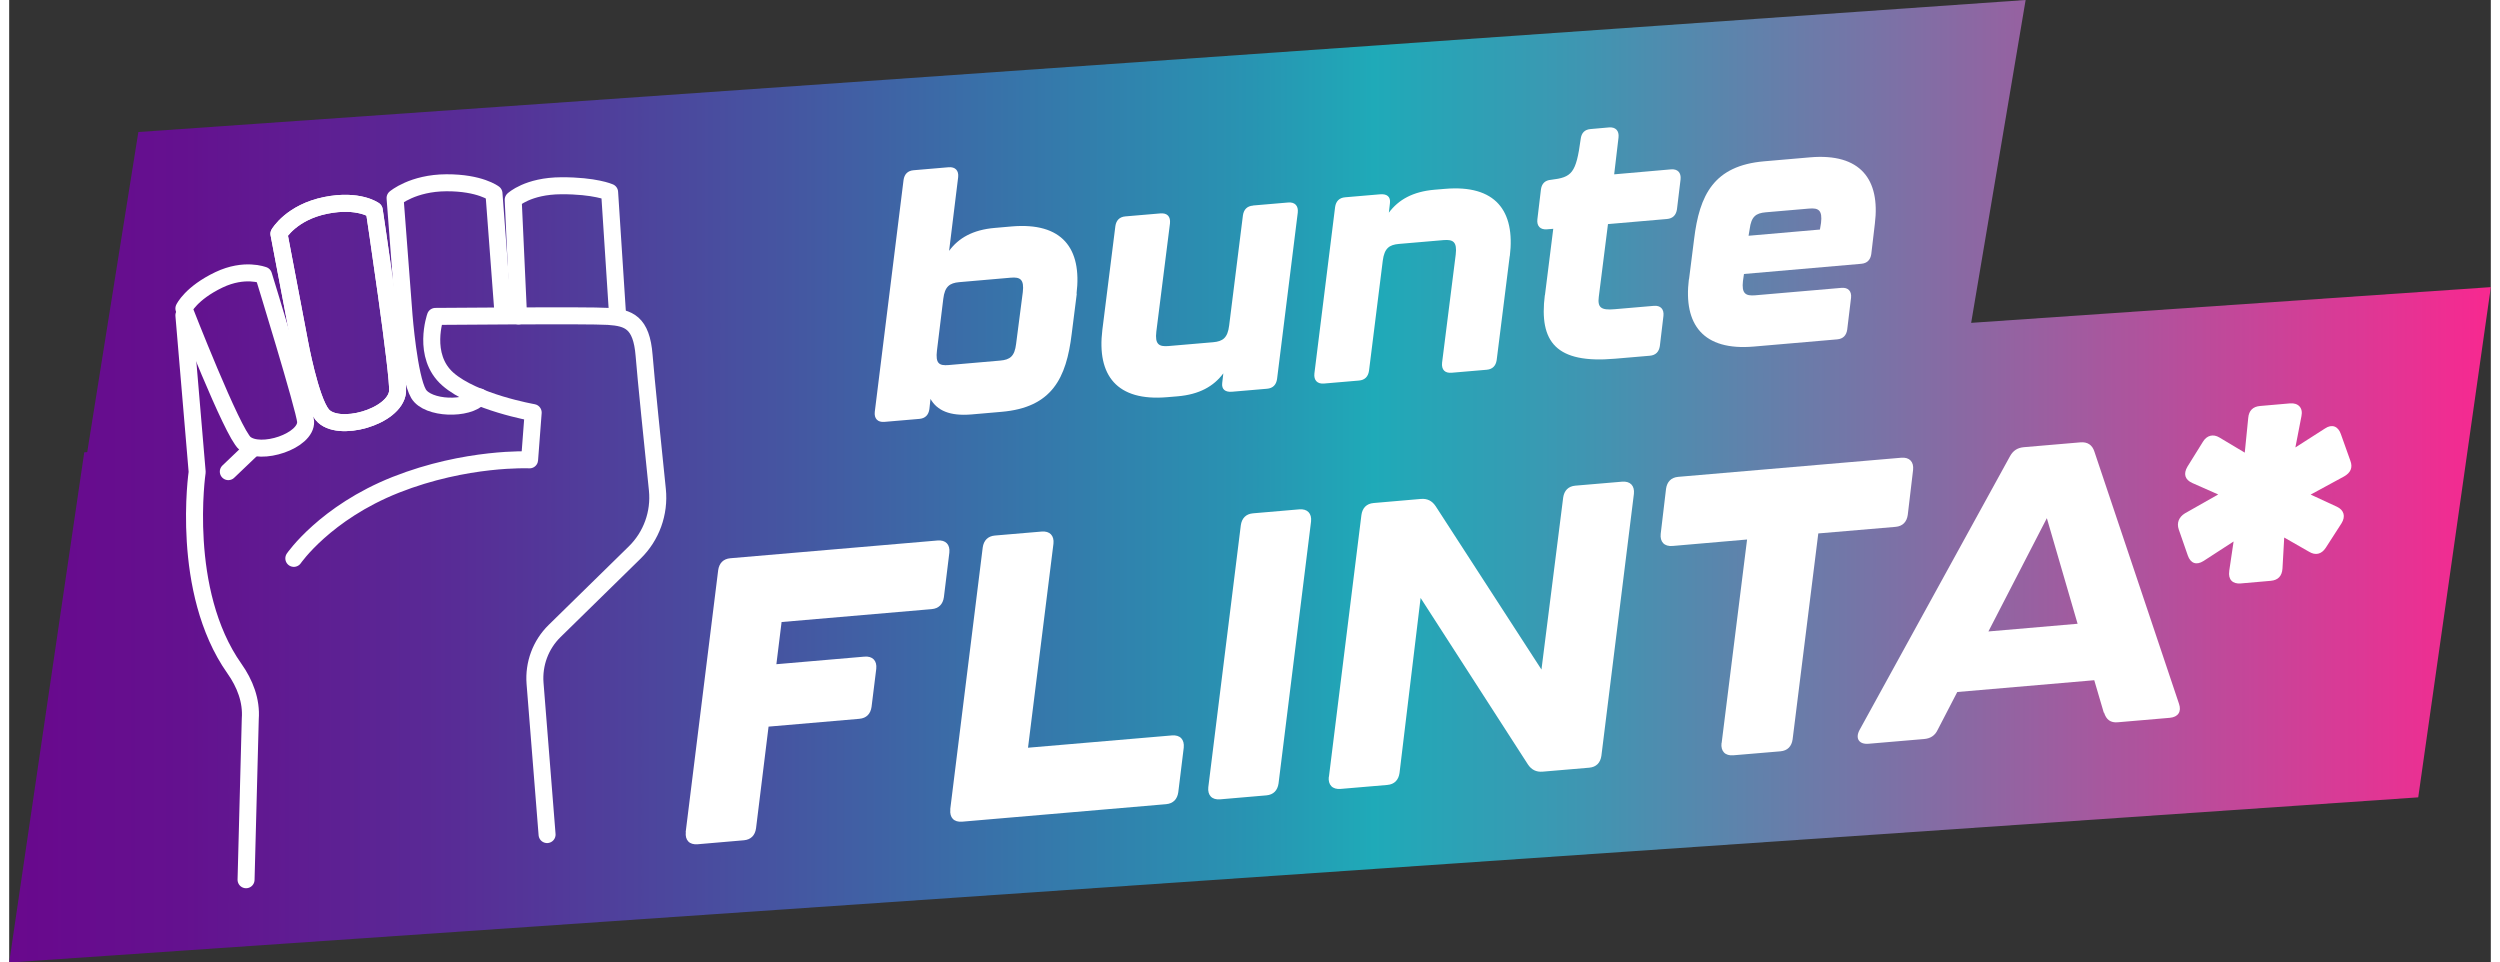 <?xml version="1.0" encoding="UTF-8"?>
<svg xmlns="http://www.w3.org/2000/svg" xmlns:xlink="http://www.w3.org/1999/xlink" viewBox="0 0 200 77.57" width="200" height="77">
  <rect x="0" y="0" width="200" height="77.57" fill="#333333" stroke="none"/>
  <defs>
    <style>
      .cls-1 {
        fill: #fff;
      }

      .cls-1, .cls-2 {
        stroke-width: 0px;
      }

      .cls-2 {
        fill: url(#Neues_Farbfeld_1);
      }

      .cls-3 {
        fill: none;
        stroke: #fff;
        stroke-linecap: round;
        stroke-linejoin: round;
        stroke-width: 1.37px;
      }
    </style>
    <linearGradient id="Neues_Farbfeld_1" data-name="Neues Farbfeld 1" x1="0" y1="38.78" x2="200" y2="38.78" gradientUnits="userSpaceOnUse">
      <stop offset="0" stop-color="#69088d"/>
      <stop offset=".07" stop-color="#64118f"/>
      <stop offset=".18" stop-color="#582c96"/>
      <stop offset=".32" stop-color="#4458a2"/>
      <stop offset=".5" stop-color="#2894b2"/>
      <stop offset=".55" stop-color="#1faab8"/>
      <stop offset=".63" stop-color="#3d97b2"/>
      <stop offset=".79" stop-color="#8b68a3"/>
      <stop offset="1" stop-color="#f82890"/>
    </linearGradient>
  </defs>
  <polygon class="cls-2" points="158.12 26.02 162.51 0 10.41 10.64 6.29 36.44 6.05 36.45 0 77.57 194.15 64.26 200 23.14 158.12 26.02"/>
  <g>
    <path class="cls-1" d="M86.04,23.67l-.41,3.24c-.43,3.56-1.58,5.93-5.65,6.28l-2.42.21c-1.76.15-2.78-.32-3.31-1.25l-.09.83c-.07.46-.33.74-.81.78l-2.81.24c-.55.05-.84-.27-.78-.81l2.32-18.69c.07-.46.33-.74.81-.78l2.81-.24c.55-.05.84.27.78.8l-.73,5.94c.76-1.04,1.92-1.7,3.67-1.85l1.37-.12c4.07-.35,5.68,1.76,5.23,5.42ZM80.71,22.38l-4.15.36c-.76.07-1.16.34-1.28,1.35l-.51,4.17c-.12,1.02.16,1.23.95,1.16l4.15-.36c.79-.07,1.16-.34,1.28-1.35l.54-4.17c.12-1.02-.21-1.23-.97-1.16Z"/>
    <path class="cls-1" d="M100.26,16.56l2.81-.24c.55-.05.84.27.78.81l-1.67,13.42c-.07.46-.33.74-.81.78l-2.81.24c-.55.05-.86-.19-.8-.7l.09-.78c-.78,1.05-1.94,1.7-3.68,1.85l-.84.07c-4.07.35-5.68-1.76-5.23-5.42l1.05-8.37c.07-.46.33-.74.81-.78l2.81-.24c.55-.05.84.24.78.81l-1.1,8.72c-.12,1.02.21,1.22.97,1.16l3.62-.31c.76-.07,1.16-.34,1.28-1.35l1.11-8.88c.07-.46.33-.74.81-.78Z"/>
    <path class="cls-1" d="M120.93,20.65l-1.05,8.37c-.07.46-.33.74-.81.78l-2.81.24c-.55.05-.84-.24-.78-.81l1.1-8.72c.12-1.02-.21-1.22-.97-1.16l-3.62.31c-.76.07-1.16.34-1.29,1.35l-1.11,8.88c-.07.46-.33.74-.81.78l-2.81.24c-.55.05-.84-.27-.78-.81l1.67-13.42c.07-.46.33-.74.81-.78l2.81-.24c.55-.05.86.19.8.7l-.09.78c.78-1.05,1.94-1.7,3.68-1.85l.84-.07c4.07-.35,5.68,1.76,5.23,5.42Z"/>
    <path class="cls-1" d="M123.77,23.79l.67-5.35-.5.04c-.55.05-.84-.27-.78-.8l.29-2.43c.07-.46.33-.72.81-.76,1.68-.2,2.02-.52,2.39-3.28.06-.51.33-.77.8-.81l1.47-.13c.55-.05.84.27.78.81l-.35,2.97,4.57-.4c.55-.05.84.27.78.81l-.29,2.41c-.07.46-.33.74-.81.78l-4.75.41-.74,5.86c-.11.86.17,1.1,1.28,1l3.15-.27c.55-.05.84.27.78.81l-.29,2.43c-.07.46-.33.74-.81.78l-2.81.24c-4.75.41-6.12-1.35-5.65-5.12Z"/>
    <path class="cls-1" d="M135.38,22.52l.41-3.24c.43-3.56,1.58-5.93,5.65-6.28l3.7-.32c4.07-.35,5.66,1.79,5.22,5.34l-.29,2.46c-.07.46-.33.74-.81.78l-9.45.82-.08.56c-.12,1.02.21,1.22.97,1.16l6.96-.6c.55-.05.84.27.78.8l-.31,2.57c-.07.46-.33.74-.81.78l-6.72.58c-4.07.35-5.68-1.76-5.23-5.42ZM145.93,18.51l.09-.54c.12-1.02-.19-1.23-.97-1.16l-3.49.3c-.79.07-1.16.34-1.29,1.35l-.09.54,5.75-.5Z"/>
  </g>
  <g>
    <path class="cls-1" d="M54.52,67.06l2.62-21.11c.08-.56.41-.91.98-.96l16.69-1.43c.67-.06,1.03.33.96.98l-.44,3.59c-.08.56-.41.91-.98.96l-12.1,1.04-.42,3.4,7.09-.61c.67-.06,1.03.33.96.98l-.38,3.07c-.08.56-.41.91-.98.96l-7.32.63-1.01,8.2c-.08.56-.41.91-.98.96l-3.72.32c-.67.06-1.03-.33-.96-.98Z"/>
    <path class="cls-1" d="M75.84,65.23l2.62-21.11c.08-.56.41-.91.98-.96l3.76-.32c.67-.06,1.03.33.96.98l-2.05,16.44,11.59-.99c.67-.06,1.03.33.96.99l-.44,3.59c-.08.56-.41.91-.98.96l-16.43,1.41c-.67.06-1.03-.33-.96-.98Z"/>
    <path class="cls-1" d="M96.64,63.44l2.62-21.11c.08-.56.41-.91.98-.96l3.72-.32c.67-.06,1.03.33.96.98l-2.62,21.11c-.08.56-.41.91-.98.96l-3.72.32c-.67.06-1.03-.33-.96-.98Z"/>
    <path class="cls-1" d="M106.36,62.61l2.62-21.11c.08-.56.41-.91.98-.96l3.82-.33c.51-.04.89.15,1.18.58l8.53,13.17,1.75-13.86c.08-.56.41-.91.98-.96l3.76-.32c.67-.06,1.03.33.96.98l-2.62,21.11c-.08.56-.41.91-.98.96l-3.76.32c-.51.04-.89-.15-1.18-.58l-8.65-13.42-1.7,14.11c-.08.56-.41.91-.98.96l-3.76.32c-.67.06-1.03-.33-.96-.98Z"/>
    <path class="cls-1" d="M138.01,59.89l2.05-16.41-6,.52c-.67.06-1.03-.33-.96-.98l.43-3.63c.08-.56.41-.91.98-.96l17.97-1.54c.67-.06,1.03.33.96.98l-.43,3.63c-.08.56-.41.91-.98.96l-6.23.53-2.07,16.6c-.08.56-.41.91-.98.96l-3.79.32c-.67.06-1.03-.33-.96-.98Z"/>
    <path class="cls-1" d="M168.81,57.44l-.77-2.62-11.04.95-1.58,3.05c-.22.47-.59.7-1.1.74l-4.46.38c-.77.07-1.1-.42-.74-1.1l12.14-22.09c.25-.44.59-.66,1.1-.71l4.56-.39c.58-.05.96.21,1.13.74l6.82,20.33c.22.63-.07,1.07-.74,1.13l-4.2.36c-.58.05-.92-.21-1.1-.78ZM166.7,50.28l-2.48-8.52-4.71,9.13,7.19-.62Z"/>
    <path class="cls-1" d="M178.92,46l.35-2.36-2.42,1.57c-.58.37-1.05.19-1.27-.44l-.73-2.1c-.18-.53.01-1,.5-1.3l2.68-1.52-2.08-.92c-.61-.27-.74-.74-.4-1.32l1.25-2.01c.31-.51.82-.65,1.33-.34l2.04,1.22.28-2.8c.05-.59.38-.91.95-.96l2.41-.21c.67-.06,1.07.36.93,1.02l-.49,2.53,2.39-1.53c.55-.37,1.05-.19,1.27.44l.77,2.16c.21.56.02.97-.51,1.27l-2.69,1.46,2.12.98c.57.27.71.78.37,1.33l-1.28,1.99c-.34.51-.82.62-1.33.31l-2.01-1.15-.14,2.5c-.04.62-.37.94-.95.99l-2.41.21c-.67.06-1.03-.33-.93-.99Z"/>
  </g>
  <g>
    <path class="cls-3" d="M43.35,67.26l-.97-12.19c-.12-1.57.45-3.11,1.57-4.21l6.46-6.33c1.35-1.32,2.02-3.18,1.83-5.06-.36-3.49-.93-9.03-1.07-10.82-.21-2.69-1.26-3.04-2.88-3.15-1.62-.11-13.94,0-13.94,0,0,0-1.12,3.18,1,5.05,2.12,1.87,6.88,2.7,6.88,2.7l-.29,3.81s-5.09-.24-10.78,2.01c-5.7,2.26-8.22,5.93-8.22,5.93"/>
    <path class="cls-3" d="M19.09,70.9l.34-12.97c.11-1.46-.43-2.85-1.28-4.05-4.41-6.25-3-15.84-3-15.84l-1.07-12.63"/>
    <path class="cls-3" d="M49.04,25.52l-.65-10.03s-1.18-.53-3.89-.52c-2.7.01-3.88,1.13-3.88,1.13l.43,9.36"/>
    <path class="cls-3" d="M39.81,25.43l-.74-9.84s-1.12-.87-3.83-.86-4.14,1.23-4.14,1.23l.72,9.44s.39,5,1.17,6.33c.74,1.25,4,1.33,4.93.26"/>
    <path class="cls-3" d="M29.42,16.94s-1.25-.92-3.9-.39c-2.78.56-3.78,2.29-3.78,2.29l1.66,8.72s.85,4.67,1.83,5.86c1.23,1.49,5.86.19,6.07-1.85.13-1.28-1.88-14.63-1.88-14.63Z"/>
    <path class="cls-3" d="M29.42,16.94s-1.25-.92-3.9-.39c-2.78.56-3.78,2.29-3.78,2.29l1.66,8.72s.85,4.67,1.83,5.86c1.23,1.49,5.86.19,6.07-1.85.13-1.28-1.88-14.63-1.88-14.63Z"/>
    <path class="cls-3" d="M20.49,22.18s-1.52-.61-3.58.37c-2.26,1.08-2.83,2.31-2.83,2.31,0,0,3.9,10.02,4.92,10.87,1.25,1.05,4.98-.19,4.89-1.76-.06-.99-3.39-11.79-3.39-11.79Z"/>
    <line class="cls-3" x1="19.45" y1="36.3" x2="17.66" y2="38.01"/>
  </g>
</svg>